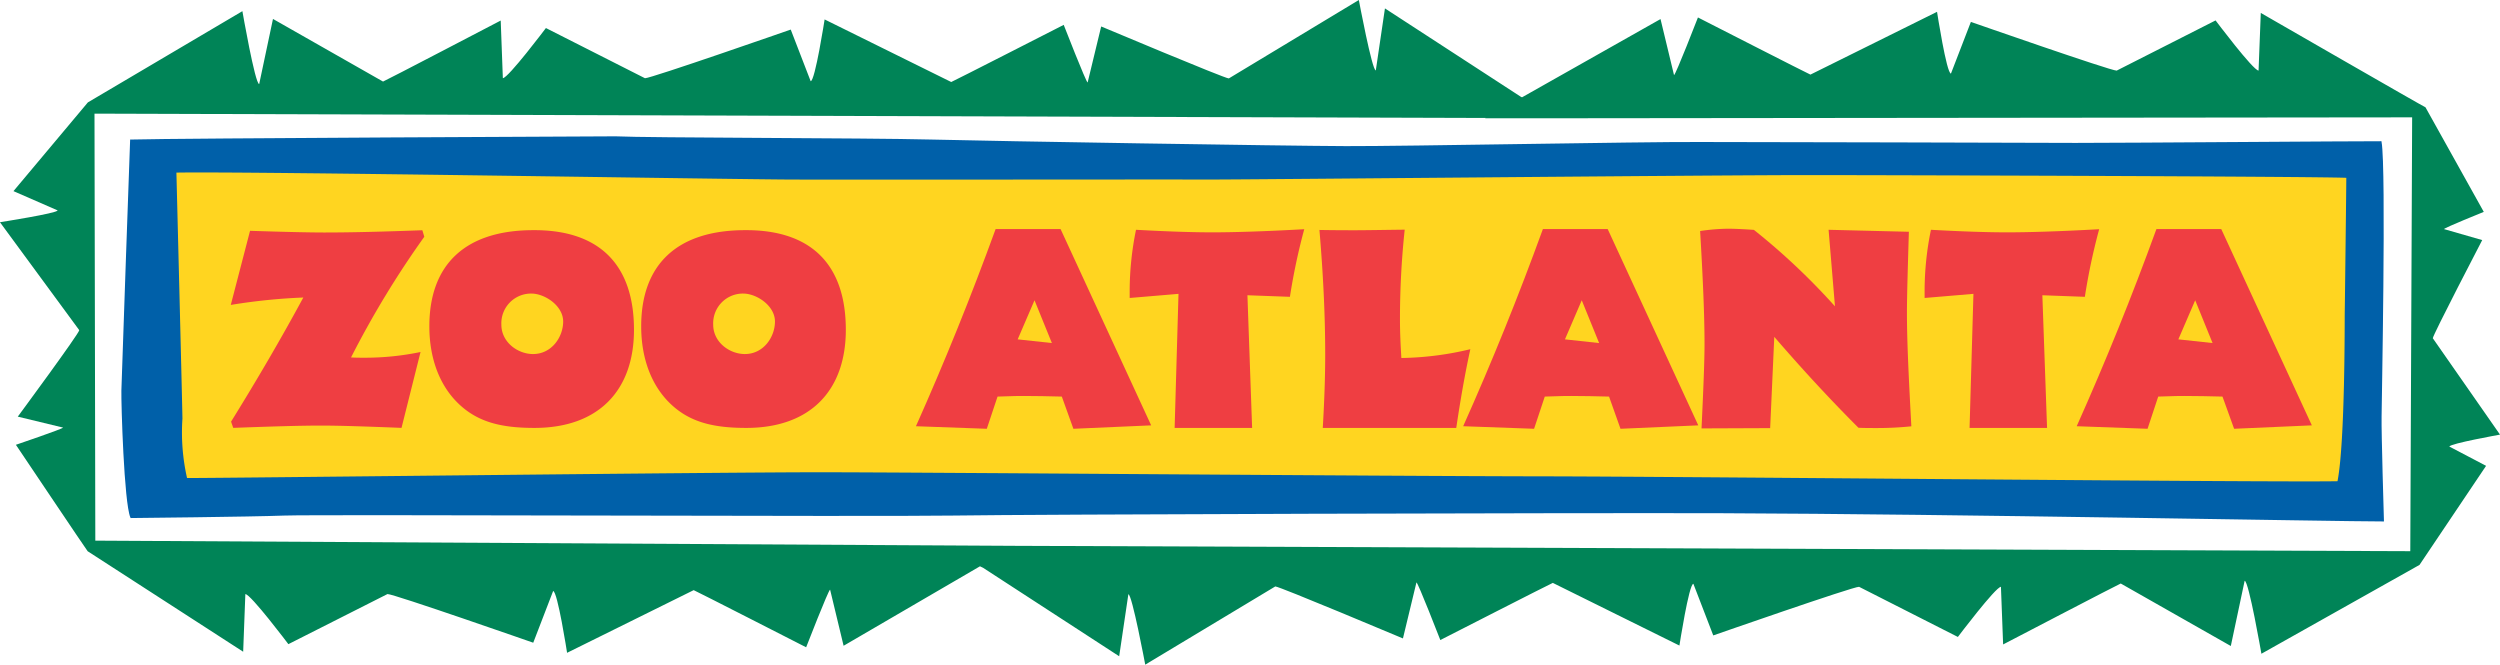 <svg xmlns="http://www.w3.org/2000/svg" id="e251a1f8-d9cc-4462-b661-b8496030b60e" data-name="Layer 1" viewBox="0 0 607.19 161.45"><path d="M617.2,146.63c-11.31,0-103.84-1.8-160.62-2-37.12-.11-167.39.27-186.77.57s-154.33-.31-162.4,0-37.14.6-37.14.6c-1.52-3.56-2.24-27.55-2.17-30.76s2.12-60.75,2.12-60.75c11.31-.32,117.67-.78,117.67-.78,8.06.39,60.44.37,76.58.78s86.3,1.55,100.82,1.6,71.24-1.07,85.75-1c15.93,0,79.85.18,91.51.22,12.91,0,67.63-.43,74.08-.41,1.15,6.57,0,64.54,0,66.67C616.55,125,617.2,146.63,617.2,146.63Z" transform="translate(-38.41 -20.19)" fill="#0060a9" stroke="#0060a9" stroke-width="0.42"></path><path d="M81.46,62.31C99,62,214.91,63.94,230.88,64s93.82-.05,100.21,0c12.94,0,125.54-1.11,147.31-1.08,19.16,0,120.1.31,129.67.65,0,1.92-.35,31.12-.38,32.73s.1,30.86-1.72,40.57c-16,.29-157.15-1.14-193.89-1.19S262,134.71,238,134.69,93.53,136.1,84,136.09a50,50,0,0,1-1.08-14.22C82.9,119,81.46,62.31,81.46,62.31Z" transform="translate(-38.41 -20.19)" fill="#ffd520" stroke="#ffd520" stroke-width="0.4" fill-rule="evenodd"></path><path d="M645.6,125.75l-16.32-23.41c0-.78,12-23.84,12-23.84L632,75.83c0-.28,9.66-4.18,9.66-4.18l-14.16-25.4c-.21,0-40-22.92-40-22.92l-.54,14c-1.3,0-10.44-12.18-10.44-12.18L552.5,37.34c-1.38.06-35.41-11.83-35.41-11.83l-4.84,12.55c-1.07,0-3.38-15-3.38-15L478.12,38.31c-.16,0-27.32-13.88-27.32-13.88s-5.43,14-5.81,14l-3.28-13.61-33.63,19-.25-.1L374.78,22.23l-2.22,15.06c-.91.05-4.12-17.1-4.12-17.1L336.86,39.24c-1,0-31-12.62-31-12.62l-3.29,13.61c-.36,0-5.81-14-5.81-14s-27.16,13.88-27.32,13.88L238.69,24.91s-2.32,15-3.39,15l-4.84-12.54s-34,11.87-35.4,11.82L171,27s-9.15,12.15-10.46,12.18l-.52-14S131.65,40,131.44,40L104.71,24.79l-3.35,15.82c-1,0-4.08-17.71-4.08-17.71L59.75,45.06,41.68,66.61,52.4,71.29c0,.69-14,2.87-14,2.87l19.26,26.22c0,.78-14.93,21-14.93,21l11,2.66c0,.29-11.46,4.18-11.46,4.18s17.12,25.5,17.43,25.85l37.77,24.41.53-14c1.3,0,10.45,12.16,10.45,12.16l24.07-12.17c1.37-.07,35.4,11.82,35.4,11.82l4.83-12.55c1.07,0,3.39,15,3.39,15l30.75-15.22c.15,0,27.31,13.88,27.31,13.88s5.44-14,5.82-14l3.28,13.63,33.12-19.3.75.36,33.06,21.49,2.23-15.06c.89-.06,4.1,17.1,4.1,17.1l31.59-19c1,0,31,12.63,31,12.63l3.28-13.61c.36,0,5.8,14,5.8,14s27.16-13.88,27.32-13.88l30.75,15.22s2.32-15,3.39-15l4.83,12.54s34-11.87,35.41-11.81l24,12.18s9.16-12.14,10.46-12.18l.53,14s28.37-14.79,28.57-14.8l26.73,15.18,3.36-15.84c1,0,4.07,17.72,4.07,17.72l38.4-21.58,16.17-24.06-8.92-4.68C633.4,127.93,645.6,125.75,645.6,125.75Zm-21.79,28.31-338.75-1.3,0,0L61.56,151.5l-.2-103.71,337.86,1.05-.11.07,15.75,0,5.53,0-.06,0,203.93-.22Z" transform="translate(-38.41 -20.19)" fill="#008457" fill-rule="evenodd"></path><path d="M94.53,122.6c6.36-10.26,12.19-20.23,17.55-30.15a142.18,142.18,0,0,0-17.62,1.8l4.68-18c8.45.27,14.41.41,18,.41,6.7,0,14.67-.21,23.85-.55l.47,1.59A228.41,228.41,0,0,0,123.67,107c1.07.07,2.07.07,3.08.07a65.67,65.67,0,0,0,13.8-1.39l-4.62,18.43c-8.78-.35-15.28-.56-19.57-.56-4.75,0-11.92.21-21.3.56Z" transform="translate(-38.41 -20.19)" fill="#ef3e42"></path><path d="M192.39,100.29c0,14.75-8.63,23.83-24.17,23.83-7.85,0-13.54-1.31-18.23-5.68s-7.3-11-7.3-19c0-15,8.71-23.35,25.26-23.35C184,76,192.39,84.49,192.39,100.29Zm-17.2-2c0-3.88-4.5-6.8-7.71-6.8a7.22,7.22,0,0,0-7.3,7.56c0,4.23,3.95,7.13,7.7,7.13C172.44,106.17,175.19,102,175.19,98.28Z" transform="translate(-38.41 -20.19)" fill="#ef3e42"></path><path d="M243.84,100.29c0,14.75-8.63,23.83-24.17,23.83-7.84,0-13.54-1.31-18.23-5.68s-7.3-11-7.3-19c0-15,8.71-23.35,25.26-23.35C235.48,76,243.84,84.49,243.84,100.29Zm-17.21-2c0-3.88-4.48-6.8-7.7-6.8a7.22,7.22,0,0,0-7.3,7.56c0,4.23,3.94,7.13,7.7,7.13C223.89,106.17,226.63,102,226.63,98.28Z" transform="translate(-38.41 -20.19)" fill="#ef3e42"></path><path d="M296.3,116.51c-3.22-.08-6.23-.15-9.17-.15-.67,0-2.82,0-6.44.15l-2.61,7.82-17.21-.62q10.44-23.38,19.35-47.88H296l22,47.67-18.89.83Zm-2.41-13-4.22-10.39-4.09,9.49Z" transform="translate(-38.41 -20.19)" fill="#ef3e42"></path><path d="M341.38,91.9l1.14,32.22H323.7l.94-32.56-11.86,1V90.87A74.61,74.61,0,0,1,314.32,76c7.44.41,13.6.62,18.56.62s12.4-.21,22.3-.76a152.06,152.06,0,0,0-3.48,16.42Z" transform="translate(-38.41 -20.19)" fill="#ef3e42"></path><path d="M378.43,97.93c0,2.91.14,6,.34,9.21A75.82,75.82,0,0,0,395.52,105c-1.41,6.44-2.48,12.81-3.42,19.12H359.68c.4-6.78.59-12.68.59-17.8,0-9.92-.53-20-1.4-30.28,3.69.07,6.64.07,8.84.07s6.23-.07,11.87-.14A203.86,203.86,0,0,0,378.43,97.93Z" transform="translate(-38.41 -20.19)" fill="#ef3e42"></path><path d="M429.21,116.51c-3.21-.08-6.23-.15-9.18-.15-.67,0-2.81,0-6.43.15L411,124.33l-17.22-.62q10.46-23.38,19.36-47.88h15.74l22,47.67-18.89.83Zm-2.41-13-4.22-10.39-4.08,9.49Z" transform="translate(-38.41 -20.19)" fill="#ef3e42"></path><path d="M469.34,102l-1,22.17-16.67.07c.46-9.7.73-16.56.73-20.44,0-7-.4-16.14-1.07-27.5a49.59,49.59,0,0,1,6.83-.56c1.13,0,3.22.07,6.23.28a161.78,161.78,0,0,1,19.69,18.57L482.53,76l19.5.48c-.27,9.08-.47,15.6-.47,19.68,0,7.21.47,16.42,1.07,27.57a81.43,81.43,0,0,1-8.64.42c-1.41,0-2.81,0-4.21-.07C482.34,116.64,475.57,109.22,469.34,102Z" transform="translate(-38.41 -20.19)" fill="#ef3e42"></path><path d="M534.45,91.9l1.14,32.22H516.77l.94-32.56-11.86,1V90.87A73.87,73.87,0,0,1,507.39,76c7.43.41,13.6.62,18.55.62s12.4-.21,22.31-.76a149.69,149.69,0,0,0-3.48,16.42Z" transform="translate(-38.41 -20.19)" fill="#ef3e42"></path><path d="M578.2,116.51c-3.22-.08-6.23-.15-9.18-.15-.67,0-2.81,0-6.43.15L560,124.33l-17.21-.62q10.46-23.38,19.36-47.88h15.75l22,47.67-18.88.83Zm-2.41-13-4.22-10.39-4.09,9.49Z" transform="translate(-38.41 -20.19)" fill="#ef3e42"></path></svg>